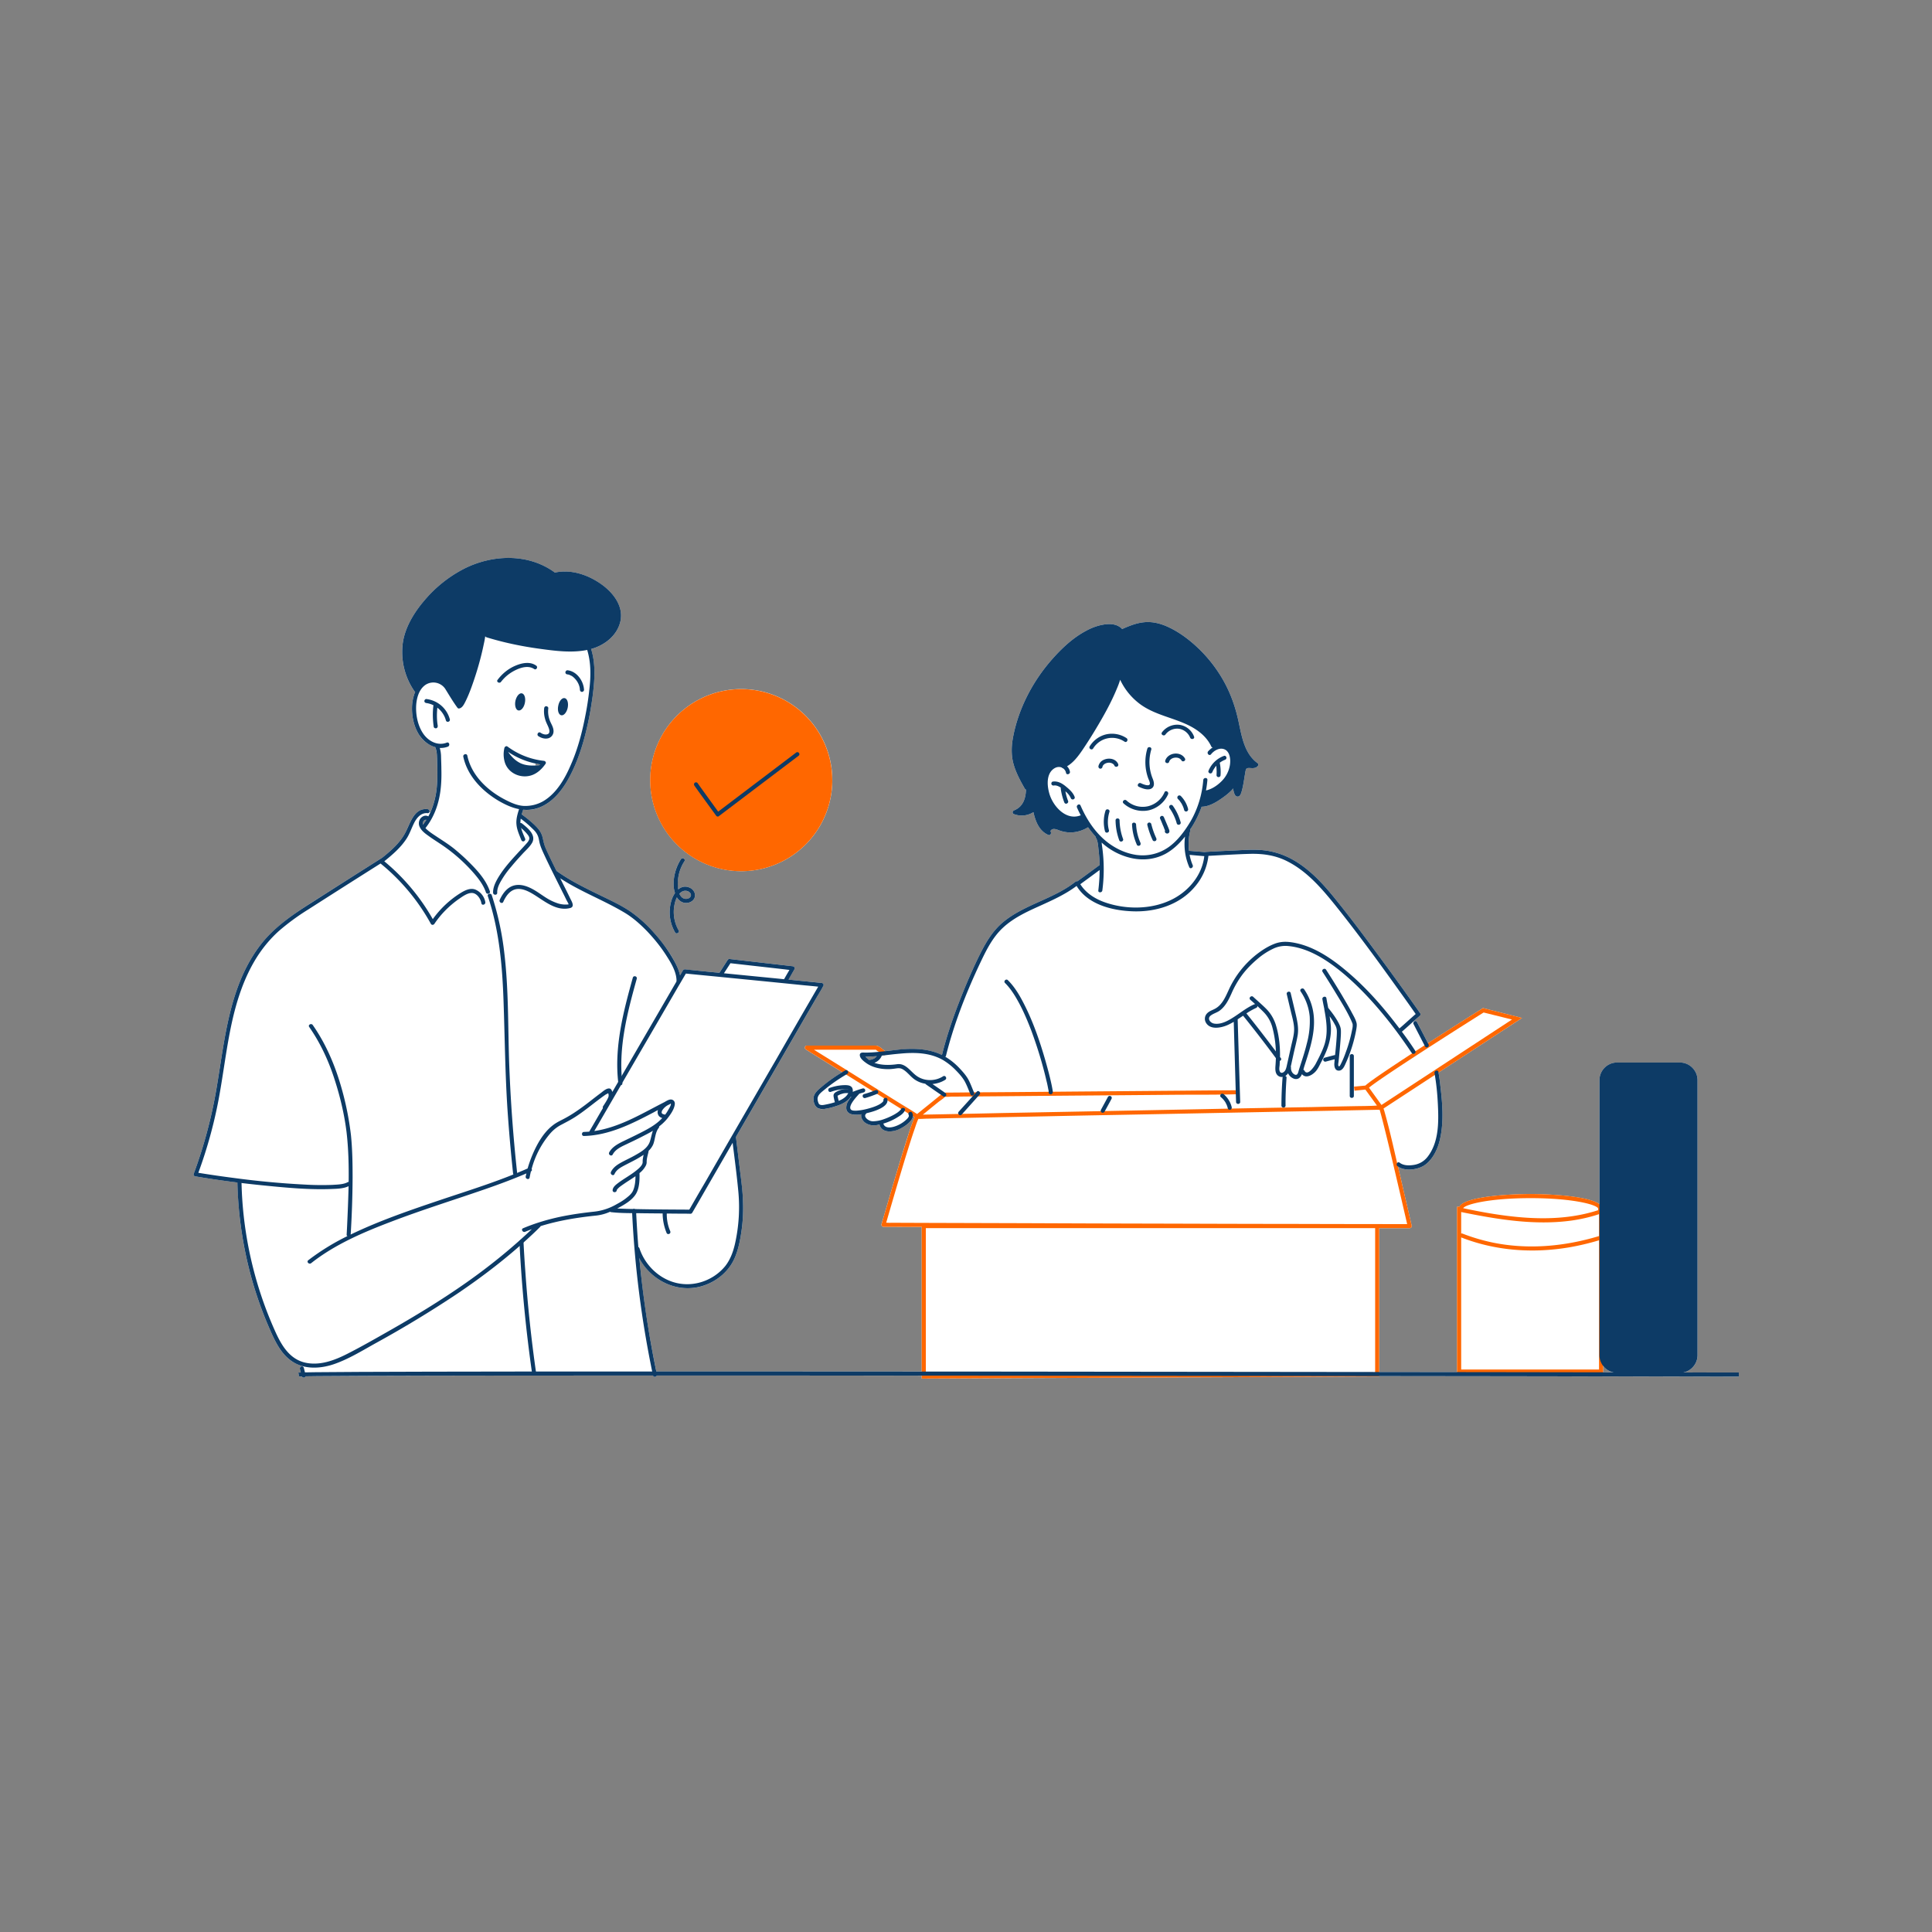 <svg xmlns="http://www.w3.org/2000/svg" width="100" height="100" viewBox="0 0 75 75"><rect x="0" y="0" width="75" height="75" fill="#808080" stroke="none"/><defs><clipPath id="a"><path d="M7.5 21.465h60v32.25h-60Zm0 0"></path></clipPath><clipPath id="b"><path d="M31 39h29v14.715H31Zm0 0"></path></clipPath><clipPath id="c"><path d="M9 21.465h46v32.25H9Zm0 0"></path></clipPath><clipPath id="d"><path d="M7.5 31H27v22.715H7.5Zm0 0"></path></clipPath><clipPath id="e"><path d="M56 46h7v7.715h-7Zm0 0"></path></clipPath><clipPath id="f"><path d="M62 41h4v12.715h-4Zm0 0"></path></clipPath><clipPath id="g"><path d="M11 44h56.5v9.715H11Zm0 0"></path></clipPath></defs><g clip-path="url(#a)"><path fill="#fff" d="M25.242 30.285a3.534 3.534 0 1 1 7.069-.002 3.534 3.534 0 0 1-7.069.002m.918 5c-.023.29.04.578.18.832.05.086-.082.168-.133.078a1.56 1.56 0 0 1-.133-1.265 1 1 0 0 1 .13-.262 1 1 0 0 1-.044-.188 1.75 1.75 0 0 1 .274-1.125c.054-.085.191-.007.136.079a1.65 1.65 0 0 0-.261.933q.003.078.02.16c.116-.097.26-.144.429-.074.125.055.23.172.222.317-.007.14-.12.242-.25.273-.21.043-.355-.055-.453-.207-.07.14-.105.312-.117.45m.215-.59c.055.125.148.22.3.196.106-.016.192-.11.126-.215-.063-.094-.2-.121-.301-.074a.4.4 0 0 0-.125.093m41.129 18.586v.16c-.18 0-6.07-.011-13.965-.023v.016h-.078l-17.68.082v-.114c-3.593-.004-7.105-.004-10.285-.004-.027.059-.121.07-.144 0H20.75a.07.07 0 0 1-.04 0c-4.616.004-7.948.016-8.85.032a.09.09 0 0 1-.051.047c-.036.011-.075-.012-.09-.043-.055 0-.09.004-.102.004l-.035-.153c.008-.004.043-.004.094-.008-.012-.043-.02-.093-.035-.136a.08.08 0 0 1 .054-.098c.016-.008.032-.004.047 0l.004-.012a1.4 1.4 0 0 1-.434-.199c-.457-.32-.683-.867-.898-1.363a15 15 0 0 1-.637-1.801 15 15 0 0 1-.558-3.746v-.02a34 34 0 0 1-1.645-.238c-.039-.004-.066-.059-.054-.098a18.4 18.4 0 0 0 .886-3.328c.317-1.863.477-3.867 1.621-5.445.555-.758 1.313-1.277 2.094-1.773q1.353-.863 2.707-1.72.006-.003.012-.007c.34-.273.683-.57.89-.961.188-.355.336-.98.868-.922.062.008.086.07.074.113l.027.016c.13-.277.207-.578.246-.879.032-.277.035-.55.032-.828l-.012-.406a1.2 1.2 0 0 0-.063-.403q-.005-.006-.004-.02a1.12 1.12 0 0 1-.625-.472c-.222-.343-.308-.793-.273-1.199.016-.156.05-.32.117-.477a.06.06 0 0 1-.031-.023 2.68 2.68 0 0 1-.45-1.875c.09-.625.458-1.207.864-1.676a5 5 0 0 1 1.484-1.187c1.11-.574 2.52-.63 3.555.133.66-.145 1.356.109 1.883.511.43.332.793.836.656 1.403-.129.539-.617.914-1.133 1.054q-.001.004.004.008c.184.594.133 1.227.055 1.832-.047.34-.102.68-.176 1.016-.148.687-.348 1.375-.668 2.004-.27.535-.656 1.078-1.234 1.297-.207.082-.414.101-.617.082q-.031.089-.055.18.252.184.48.394c.145.137.27.277.32.472.036.125.051.258.102.38q.044.116.098.226.17.362.348.719l.003.004c.493.355 1.036.625 1.579.89.445.219.91.426 1.32.707.332.235.625.516.89.813.274.304.524.636.731.992.113.2.227.426.273.656.04-.066.075-.133.114-.195.011-.024.043-.043.07-.04q.324.03.652.063.345.036.692.067c.004 0 .004-.004.004-.004l.316-.492c.012-.024.04-.043.067-.04l.308.036 2.149.246c.058.008.101.062.07.117q-.117.205-.235.402l1.286.13c.058.003.101.062.07.116a.03.03 0 0 0-.008.016c-.058.117-.137.23-.2.344l-.421.726-1.266 2.192c-.492.847-.98 1.695-1.472 2.543-.008.02-.02.035-.032.054.008.008.012.02.012.028q.074.615.149 1.23c.05.414.105.824.12 1.242q.023.559-.054 1.11c-.05.355-.117.722-.258 1.054-.218.52-.676.915-1.21 1.094-.981.332-2.032-.176-2.5-1.058q.203 2.214.66 4.394h10.3v-5.61q-.047-.002-.101-.003c-.461 0-.922-.004-1.383-.004-.05 0-.09-.05-.078-.102q.082-.274.164-.554c.265-.91.531-1.82.816-2.727.094-.281.176-.57.297-.844.004-.007.004-.015.008-.023a1 1 0 0 0-.07-.043.3.3 0 0 1-.063.156c-.117.16-.309.274-.488.352-.242.11-.621.148-.735-.156q-.004-.016-.003-.032c-.043.012-.09.02-.133.028a.6.6 0 0 1-.399-.078c-.12-.075-.203-.215-.175-.348-.098.016-.2.027-.293.016-.133-.012-.262-.07-.29-.215a.48.48 0 0 1 .083-.325c.03-.054.07-.109.109-.156h-.016c-.129.2-.386.305-.605.375-.125.04-.246.07-.371.09-.098.016-.188.031-.285-.012-.149-.062-.2-.257-.188-.41.016-.176.156-.293.281-.398q.394-.334.832-.598-.703-.438-1.414-.883c-.066-.043-.039-.148.04-.148h2.671c.14.004.258.137.367.215.22-.024.438-.051.653-.067.535-.047 1.078-.015 1.558.219 0-.004-.004-.012 0-.016.168-.675.39-1.336.64-1.984.224-.582.466-1.156.735-1.719.262-.539.535-1.062 1.004-1.449.836-.687 1.953-.89 2.801-1.562a.08.08 0 0 1 .074-.016c.278-.2.551-.402.828-.606q.018-.01.035-.015v-.07a7 7 0 0 0-.039-.508c-.02-.157-.023-.364-.109-.496a.1.1 0 0 1-.012-.043 4 4 0 0 1-.289-.36c-.222.137-.48.211-.738.2a1.3 1.3 0 0 1-.383-.079c-.062-.023-.133-.054-.203-.054-.05-.004-.164.047-.121.117.027.055-.023.144-.09.117-.363-.152-.504-.527-.586-.887a.85.85 0 0 1-.75.078c-.078-.023-.074-.12 0-.148.344-.137.453-.46.461-.805q-.023-.005-.047-.039c-.172-.304-.343-.617-.437-.957-.098-.351-.082-.715-.012-1.07.215-1.106.77-2.156 1.512-2.996.375-.426.812-.836 1.316-1.102.246-.136.516-.23.797-.258.219-.02.453.02.605.188.282-.125.57-.242.88-.266.32-.027.632.059.917.192.485.226.926.578 1.297.957.36.37.668.793.907 1.246.253.48.421.992.53 1.523.118.551.227 1.188.716 1.547.043.031.054.082.015.121-.082.098-.207.082-.32.075-.09 0-.129.007-.149.101-.011.043-.015.086-.023.129-.039.223-.066.453-.129.672-.02.066-.043.152-.101.191-.075.043-.141-.004-.172-.07a.6.6 0 0 1-.055-.23c-.137.16-.309.292-.477.406-.214.148-.48.3-.75.304q-.15.422-.39.801l-.055.078c.008.016.008.028.004.047a2.1 2.1 0 0 0-.05.785l.624.051c.008-.008.02-.008.035-.008q.487-.029.973-.05c.324-.012.648-.04.973-.032.547.008 1.062.16 1.531.446.707.43 1.238 1.074 1.746 1.714.473.594.93 1.204 1.379 1.813q.872 1.175 1.715 2.375c.02.027.012.074-.016.098-.082.066-.16.14-.242.21l.016.016c.035-.031.09-.035.12.016l.423.82c.968-.625 1.902-1.215 2.105-1.344l.027-.02 1.52.384-3.242 2.117c.031.172.05.344.07.515.082.68.14 1.41-.016 2.086-.086.375-.285.797-.617 1.012-.27.172-.742.227-1.015.035.027.11.05.219.078.324q.228.987.457 1.973c.011.047-.024.098-.074.098h-1.188v5.586c1.047 0 2.059.004 3.023.004v-6.422h.094c.2-.387 1.856-.492 2.758-.492.824 0 2.273.09 2.676.394v-4.812c0-.38.308-.688.687-.688h2.434c.379 0 .687.309.687.688v10.671a.68.68 0 0 1-.543.672c1.168.004 1.918.004 2.149.004M34.039 40.996c-.125.012-.25.024-.375.024h-.066q.065.074.14.125c.008 0 .02-.004.028-.004.011 0 .023-.004.03-.004h.017c.015-.004.035-.012.054-.016a.04.04 0 0 1 .024-.008l.004-.004c.003 0 .007-.004.011-.004.016-.007.035-.02.051-.027.004-.004.016-.016.02-.016q.002-.004.003-.003.006-.007.012-.008c.012-.016.028-.028.04-.043.003-.004.007-.004.007-.012M20.781 29.715q.072-.001.137-.008h.012c.011-.008.023-.023.035-.035a2 2 0 0 1-.172-.031zm-4.234 2.113c-.067-.012-.125.05-.133.117q0 .034.012.063.064-.087.12-.18m46.07 21.445a.68.68 0 0 1-.383-.25v.25Zm0 0"></path></g><g clip-path="url(#b)"><path fill="#ff6700" d="M54.344 45.605c-.2-.835-.375-1.68-.614-2.507a.3.3 0 0 1-.02-.067l5.376-3.515-1.52-.383-.027.02c-.43.269-4.133 2.609-4.535 2.988l-.441.043.019.156.422-.043.45.621c-.087.004-.169.012-.25.012q-.212.007-.423.008-.921.016-1.843.039-2.057.035-4.118.078l-4.203.082-3.672.07a555 555 0 0 1-3.12.063c.198-.16.398-.325.597-.485.082-.066.195-.133.266-.21.078.01.171 0 .25-.005q.25.001.507-.004c1.227-.007 2.453-.02 3.68-.03l4.395-.036c.808-.008 1.62.004 2.43-.02h.034c.102 0 .102-.16 0-.156q-1.021.005-2.043.016l-4.332.035q-1.954.019-3.91.031c-.32.004-.636.008-.957.008-.074.004-.113.004-.172.05-.25.2-.496.403-.746.602l-.222.18c-.227-.152-.465-.289-.692-.43q-.628-.39-1.25-.78-1.031-.646-2.062-1.286h2.41c.023.04.12.082.152.105l.13.094c.081.059.16-.078.077-.136-.11-.079-.23-.22-.375-.223-.18-.004-.36 0-.543 0H31.32c-.078 0-.105.105-.039.148.543.34 1.086.676 1.63 1.016l2.362 1.476q.12.07.23.145-.003.013-.007.02c-.117.273-.203.562-.293.847-.289.906-.555 1.817-.82 2.73q-.084.276-.16.551a.08.08 0 0 0 .074.102c.46 0 .922.004 1.383.004h.101v5.887l17.68-.082h.078v-5.758h1.188c.05 0 .086-.051.074-.098zM34.02 40.75c.02-.004.007 0 0 0m19.125 1.473c.382-.325 2.808-1.887 4.449-2.918l1.101.273-5.066 3.317Zm-17.497 1.05h-.003zm17.735 10.004-17.442.082v-5.683h17.442Zm-3.375-5.765c-1.762 0-3.524-.008-5.281-.012q-2.475-.005-4.95-.016l-3.757-.011c-.391 0-.778-.004-1.168-.004H34.5c-.031 0-.062-.004-.098-.004.246-.848.493-1.695.75-2.54.118-.378.235-.76.368-1.14.035-.105.07-.215.117-.32q.008-.016.015-.031c.114.007.235-.008.352-.008q1.042-.022 2.086-.043 1.694-.03 3.387-.067c1.359-.027 2.722-.05 4.082-.078l4.183-.082q1.852-.034 3.703-.074h.114l.023.082q.058.208.11.418c.113.445.222.895.328 1.34q.3 1.271.593 2.543l.012.055q-2.31-.001-4.617-.008m0 0"></path></g><g clip-path="url(#c)"><path fill="#0d3b66" d="M34.45 42.672c.03.176-.138.289-.274.36-.176.09-.367.144-.559.187-.152.035-.316.07-.476.05-.13-.011-.258-.07-.286-.214a.48.48 0 0 1 .083-.325c.03-.054.07-.105.109-.156-.004 0-.008-.004-.016-.004-.129.203-.386.313-.61.38a2.3 2.3 0 0 1-.366.09.5.5 0 0 1-.282-.013c-.152-.062-.203-.257-.191-.41.016-.172.156-.293.281-.398q.44-.376.946-.664c.086-.051.168.086.078.136-.301.176-.59.371-.856.59-.101.086-.25.184-.285.317-.02.066 0 .156.027.218.008.028.02.043.043.059a.1.1 0 0 0 .043.016c.004.004.02.004.028.007.058.004.125-.011.183-.023q.16-.03.313-.078c.191-.059.418-.145.527-.328.024-.04.07-.137.024-.172-.024-.02-.075-.012-.102-.012h-.113q-.24.019-.469.102c-.098.031-.137-.121-.043-.153.203-.074.422-.113.637-.109.093.004.187.02.238.105a.26.26 0 0 1 .02.157q.192-.079.386-.133a.08.08 0 0 1 .098.055c.012.039-.016.086-.055.097q-.087.025-.176.051v.004c-.101.11-.203.223-.28.348-.04.066-.102.187-.048.257.043.055.145.051.207.051.145-.008.29-.035.426-.07.153-.04.309-.086.45-.16a.6.6 0 0 0 .148-.102.2.2 0 0 0 .035-.047c0-.004 0-.027.004-.023-.02-.098.133-.14.152-.043m3.362-.262c.043.09-.093.172-.136.078-.07-.164-.133-.34-.219-.5-.098-.18-.254-.343-.398-.488a2.5 2.5 0 0 0-.442-.344c-.512-.297-1.101-.308-1.676-.254-.238.02-.476.051-.71.078-.004.008-.004.016-.008.024a.5.5 0 0 1-.278.254c.274.101.602.094.883.054.336-.046.52.29.762.458.3.21.715.21 1.023.011.086-.054.168.082.082.137-.148.094-.32.148-.496.164l.496.344c.035.027.055.07.032.11-.024.034-.075.054-.11.026l-.082-.058q-.292-.2-.586-.406a.1.1 0 0 1-.027-.028 1 1 0 0 1-.414-.164c-.164-.113-.281-.289-.453-.39-.102-.063-.184-.051-.293-.036-.11.016-.215.028-.325.024-.277-.004-.57-.07-.8-.23-.094-.067-.266-.192-.258-.325.008-.113.137-.086.215-.086q.24-.002.48-.027c.313-.027.625-.074.942-.102.625-.05 1.265 0 1.8.364.157.105.301.23.43.367.125.133.262.285.348.445s.148.336.218.5m-3.78-1.402.007-.008q-.187.013-.375.02h-.066q.065.07.14.125c.008-.004.02-.004.028-.004.011 0 .02-.004.03-.004.013 0 .005-.004 0 0h.013c.02-.004.039-.012.058-.016.008-.004.02-.012.028-.012-.008 0-.012.008 0 0 .003 0 .007-.004.011-.004.016-.007.035-.02.051-.027l.02-.02h.003q.006-.006.012-.007c.012-.016.028-.028.04-.043m18.366-.012v1.547c0 .102.16.102.16 0v-1.547c0-.101-.16-.101-.16 0m2.407-.121a.1.1 0 0 0-.016-.02 19 19 0 0 0-.816-1.132c-.532-.676-1.11-1.32-1.762-1.88-.613-.519-1.36-1.034-2.184-1.116a1.1 1.1 0 0 0-.558.082 2.7 2.7 0 0 0-.653.418c-.222.187-.43.398-.601.628a3.6 3.6 0 0 0-.406.708c-.11.246-.235.5-.457.667-.106.079-.239.11-.344.188-.156.113-.035.285.117.316.29.055.598-.136.824-.285.242-.16.473-.344.739-.46a.06.06 0 0 1 .042-.005q-.094-.088-.195-.175c-.074-.07.04-.18.113-.114.176.164.36.317.528.489.156.164.265.347.34.562.132.402.18.844.175 1.266 0 .008-.004.011-.004.015l.036.047c.035.047.004.094-.04.11q-.003.08-.007.168c-.008.07-.024.152 0 .222.047.14.183.051.226-.039s.055-.187.078-.281l.141-.633c.05-.23.125-.46.117-.7-.008-.218-.074-.437-.125-.651q-.08-.339-.16-.676c-.023-.098.129-.14.152-.043q.099.414.196.824c.062.27.117.523.078.797-.04.246-.106.488-.16.73-.028.133-.059.262-.086.395l-.024.105q.007.017.008.04c-.008.105.04.218.137.269.125.066.144-.094.172-.184.105-.336.222-.668.304-1.011a3.3 3.3 0 0 0 .114-1.051 2.05 2.05 0 0 0-.352-.977c-.058-.086.078-.164.137-.082.207.309.336.657.371 1.028.066.671-.164 1.336-.367 1.964q-.018.058-.035.133a.06.06 0 0 1 .043.035c.12.223.382-.168.433-.265.125-.239.254-.485.34-.742.148-.457.082-.918-.004-1.375v-.02q-.04-.187-.074-.375c-.016-.098.137-.14.156-.039.02.125.047.25.07.375.149.184.293.375.403.586.05.098.09.191.09.305.004.129-.008.257-.016.382q-.032.406-.074.805c-.004.047-.028.137-.004.176.027.047.059-.016.078-.047a3.556 3.556 0 0 0 .203-.477 5.4 5.4 0 0 0 .242-.851c.012-.055.024-.106.028-.16v-.074c-.008-.047-.032-.094-.051-.141-.18-.399-.422-.777-.648-1.152a30 30 0 0 0-.47-.75c-.054-.086.083-.168.137-.082q.316.491.614.988c.125.215.254.43.37.648.071.137.165.285.2.438.016.082 0 .164-.012.242a5.528 5.528 0 0 1-.406 1.305c-.05.113-.121.296-.27.296-.156.004-.187-.171-.175-.292l.011-.149q-.171.042-.343.09a.08.08 0 0 1-.098-.055c-.012-.043.016-.09.055-.097q.188-.05.375-.098a.03.03 0 0 1 .027 0q.029-.264.05-.527c.009-.125.02-.254.02-.383a.5.5 0 0 0-.074-.27 2.4 2.4 0 0 0-.207-.328q.03.187.047.379c.023.348-.05.676-.184.996a6 6 0 0 1-.207.434c-.07.14-.14.293-.265.394-.14.121-.34.196-.465.043-.055.121-.133.215-.285.184a.4.4 0 0 1-.254-.219.35.35 0 0 1-.11.106c.032.007.055.03.051.07-.027.36-.043.719-.039 1.078 0 .102-.16.102-.16 0q.001-.54.043-1.078c0-.016.008-.028.012-.035a.24.24 0 0 1-.145-.02c-.164-.082-.152-.281-.14-.433q.01-.137.015-.274a47 47 0 0 0-1.273-1.648l-.211.14q.048 1.604.098 3.207c0 .102-.157.102-.16 0-.032-1.035-.06-2.074-.09-3.109-.098.055-.196.11-.297.148-.246.094-.63.157-.785-.12a.3.3 0 0 1 .035-.344c.09-.106.226-.137.34-.204.265-.152.39-.457.511-.718a3.7 3.7 0 0 1 1.082-1.38c.207-.16.426-.304.672-.402.2-.082.395-.101.606-.078.87.098 1.648.637 2.296 1.196.684.586 1.286 1.265 1.836 1.98.262.34.52.688.75 1.047.055.086-.082.168-.136.082m-6.418-1.535c.39.484.77.98 1.144 1.476a4.2 4.2 0 0 0-.136-.93 1.35 1.35 0 0 0-.333-.59c-.082-.085-.167-.163-.253-.245.004.031-.004.058-.04.074a2.7 2.7 0 0 0-.382.215M22.07 26.187a.1.1 0 0 1 .043.016 1 1 0 0 1 .086.04c.059.038.11.089.156.144.09.11.153.254.157.394.004.04.035.078.078.078s.082-.039.082-.078c-.016-.343-.281-.726-.645-.761-.043 0-.078.043-.078.082 0 .046.035.074.078.078q.013.001.043.008m-.398 1.208c-.04.187.015.351.117.37.098.02.211-.109.25-.296.035-.184-.016-.348-.117-.367-.102-.024-.215.109-.25.293m-.426 1.109c-.09.027-.191-.012-.266-.063-.082-.054-.164.082-.078.137.106.07.235.11.36.086a.28.28 0 0 0 .226-.273c.004-.157-.093-.286-.144-.422q-.088-.23-.059-.477c.004-.043-.043-.078-.082-.078-.043 0-.074.035-.078.078-.016.14-.004.281.035.414.031.13.102.242.145.364.03.085.05.203-.059.234m-.871-1.219c.04-.187-.016-.351-.117-.37-.098-.02-.211.112-.25.296-.035.18.015.348.117.367s.215-.113.25-.293m-.383-1.437c-.27.117-.5.308-.676.543-.062.078.075.156.133.078.153-.2.356-.36.582-.465.215-.102.492-.176.703-.035.086.058.164-.078.078-.133-.246-.172-.566-.098-.82.012M19.7 28.98c.41.305.899.5 1.41.555.055.004.106.063.067.117-.149.215-.356.407-.617.465-.391.09-.825-.113-.957-.504a1.07 1.07 0 0 1-.02-.586c.008-.02.02-.03.031-.043q.007-.002.008-.004c.024-.015.05-.02.078 0m.024.207c.12.176.27.333.46.43.223.113.493.113.735.09h.012l.035-.035a3 3 0 0 1-1.242-.485m-2.414-1.222c.027.098.18.055.152-.043a1.07 1.07 0 0 0-.906-.785c-.043-.008-.082.039-.082.078 0 .047.039.074.082.078a.9.9 0 0 1 .273.086q.001.004-.004.008c-.035.277-.027.554.012.828.008.043.062.066.102.055.042-.012.058-.055.054-.098-.039-.23-.039-.465-.015-.7.16.122.28.298.332.493m-1.192-1.11c-.066.157-.101.32-.117.477-.035.406.05.855.273 1.2.149.222.372.406.625.472q-.001.013.004.02c.051.128.059.265.063.402l.012.406c.003.277 0 .55-.032.828-.062.492-.23.977-.539 1.371-.062.082.051.196.11.114.328-.415.507-.907.578-1.426.039-.285.047-.578.039-.867 0-.157-.008-.309-.012-.465a1.3 1.3 0 0 0-.05-.352.8.8 0 0 0 .316-.05c.093-.04.054-.192-.043-.157-.344.137-.703-.047-.907-.336-.203-.289-.289-.672-.285-1.023.004-.313.09-.696.364-.883a.556.556 0 0 1 .765.152c.153.246.297.492.469.727.012.02.04.043.066.039.125-.016.192-.156.243-.254.101-.2.183-.406.257-.613.192-.535.352-1.086.465-1.64q.034-.147.055-.298a.1.1 0 0 0 .047.04c.672.206 1.36.35 2.055.445.601.082 1.25.171 1.859.046v.012c.156.516.137 1.055.074 1.582q-.052.47-.144.934c-.125.652-.293 1.305-.559 1.91-.23.543-.555 1.121-1.074 1.43a1.4 1.4 0 0 1-.774.187c-.23-.015-.453-.11-.66-.215-.7-.347-1.355-.945-1.52-1.738-.023-.098-.175-.055-.156.043.16.75.735 1.336 1.375 1.715.25.144.516.27.79.32-.06.188-.118.383-.102.582.015.215.11.414.187.613.016.04.051.067.098.055.035-.012.07-.058.055-.097-.075-.18-.168-.376-.184-.57-.012-.192.047-.38.106-.56.203.02.41-.003.617-.081.578-.22.965-.762 1.234-1.297.32-.63.52-1.317.668-2.004.074-.336.129-.676.176-1.016.078-.605.129-1.238-.055-1.832q-.005-.004-.004-.008c.516-.14 1.004-.515 1.133-1.054.137-.567-.226-1.07-.656-1.403-.527-.402-1.223-.656-1.883-.511-1.035-.762-2.445-.707-3.555-.133A5 5 0 0 0 16.5 23.28c-.406.469-.773 1.051-.863 1.676a2.68 2.68 0 0 0 .449 1.875.06.06 0 0 0 .031.023m15.637 11.778-.422.726-1.266 2.192c-.492.847-.98 1.695-1.472 2.543-.008.02-.02.035-.028.054q.007.011.008.028.074.615.149 1.23c.05.414.109.824.12 1.242q.023.559-.054 1.11c-.05.355-.117.722-.258 1.054-.218.524-.676.915-1.21 1.094-1.106.375-2.298-.316-2.65-1.402-.03-.098.122-.14.153-.043.188.574.64 1.059 1.203 1.273.5.192 1.059.149 1.532-.101a1.9 1.9 0 0 0 .605-.496c.191-.25.297-.543.367-.848a6.5 6.5 0 0 0 .125-2.094c-.058-.61-.14-1.222-.215-1.832L27.38 46.2q-.251.44-.508.88a.08.08 0 0 1-.066.038q-.17-.005-.332-.004c-.2 0-.395-.004-.59-.004-.004.23.039.465.133.68.015.04.011.082-.032.106-.03.02-.09.011-.105-.028a2 2 0 0 1-.156-.762q-.375-.003-.75-.007c-.414-.008-.836.004-1.25-.043-.016 0-.028-.008-.04-.016a1.8 1.8 0 0 1-.542.148c-.727.075-1.457.192-2.157.41-.004.012-.007.024-.02.032q-.163.165-.327.316c-.895.84-1.871 1.59-2.89 2.278a43 43 0 0 1-3.157 1.914c-.535.297-1.074.633-1.656.828-.524.172-1.149.2-1.621-.133-.458-.32-.684-.867-.899-1.363a15 15 0 0 1-.637-1.801 15.2 15.2 0 0 1-.562-3.746c0-.102.156-.102.16 0a14.892 14.892 0 0 0 1.336 5.824c.226.488.523.984 1.082 1.137.586.156 1.184-.07 1.703-.336.531-.27 1.05-.567 1.566-.86 1.04-.59 2.06-1.21 3.04-1.898.894-.629 1.75-1.32 2.543-2.074a7 7 0 0 0-.258.101c-.094.04-.176-.097-.082-.136.465-.196.949-.34 1.445-.446.434-.09.875-.152 1.316-.199a2.2 2.2 0 0 0 .864-.285c.136-.074.27-.152.39-.25.098-.078.203-.164.254-.281.074-.168.094-.371.094-.559-.152.106-.313.203-.465.309-.066.047-.133.09-.191.144-.016.016-.04.04-.055.059l-.016.027c.004-.011-.003.028 0 .004-.007.102-.164.102-.16 0 .008-.117.11-.2.196-.266.238-.183.507-.32.742-.515.082-.067.203-.168.226-.281.004-.028 0-.102.008-.149q.013-.082.031-.164-.071.047-.148.094c-.203.125-.418.223-.629.336-.145.078-.285.164-.355.32-.04.09-.176.012-.137-.082.074-.156.207-.258.355-.344.196-.113.407-.203.602-.316.226-.129.473-.27.558-.531.043-.137.067-.278.114-.41-.133.082-.274.152-.41.222-.211.11-.426.211-.641.313-.191.09-.406.191-.508.386-.047.09-.183.012-.137-.082.106-.199.313-.316.508-.414.227-.11.45-.215.672-.328.317-.16.637-.328.879-.59a.3.3 0 0 1-.121-.07.24.24 0 0 1-.043-.242 3 3 0 0 0-.16.086c-.848.445-1.735.898-2.715.922-.102.004-.102-.157 0-.157l.207-.011q-.001-.006.004-.012c.176-.3.351-.605.527-.906q-.018-.03.004-.067c.067-.105.14-.21.192-.324q.032-.063.023-.121a.2.2 0 0 0-.016-.062c-.043.023-.105.054-.113.062-.383.266-.734.574-1.125.832-.195.129-.402.234-.61.344-.171.094-.308.21-.433.36a3.5 3.5 0 0 0-.691 1.343c.02.031.015.074-.028.094q-.029.122-.05.238c-.016.102-.168.059-.153-.04.008-.042.02-.081.028-.12-.528.226-1.067.426-1.606.613-1.207.418-2.43.797-3.625 1.254-1.09.414-2.203.887-3.125 1.617-.082.063-.191-.05-.113-.113a9 9 0 0 1 1.617-.984c1.145-.555 2.352-.965 3.559-1.372 1.12-.375 2.257-.726 3.34-1.207a5 5 0 0 1 .183-.52c.176-.417.426-.87.79-1.151.16-.13.355-.208.534-.31.254-.14.492-.308.727-.483.203-.153.406-.317.613-.47.078-.058.23-.202.348-.167.047.012.074.07.094.129l.046-.078 1.805-3.106.89-1.535a.1.1 0 0 1 .071-.04q.324.034.652.067.345.036.692.067c.004 0 .004-.004.004-.004l.316-.492c.012-.02.04-.043.067-.04l.308.036 2.149.246c.058.008.101.062.07.117q-.118.205-.23.402l1.28.13c.06.003.102.062.07.116l-.01.016c-.055.117-.134.23-.196.344m-3.652-.852q.996.099 1.992.196l.343.035c0-.004 0-.004.004-.008q.099-.175.204-.352l-.18-.023q-1.054-.119-2.11-.238-.126.195-.253.39m-2.399 5.446.004.003.004.004.02.012.011.004a.03.03 0 0 0 .016.004q.032.011.062.016.06-.078.106-.16c.02-.036.144-.227.113-.262q-.004-.006-.02 0-.012.01-.03.023a.6.6 0 0 0-.286.238c-.004.012-.008.016-.012.036q-.003.011-.007.02v.015c0 .008 0 .02.003.027 0-.008.016.02.008.012-.004-.008.008.008.008.008m6.059-4.926q-.262-.028-.524-.051-1.428-.145-2.863-.285c-.582-.059-1.168-.113-1.75-.172-.098.164-.191.328-.29.492q-.78 1.347-1.562 2.688l-1.703 2.933c.453-.066.89-.218 1.309-.406.48-.215.941-.477 1.41-.715.09-.05.211-.137.316-.09.079.035.102.117.086.196-.03.191-.175.39-.293.539q-.141.168-.312.297.007.03-.016.058c-.144.184-.133.442-.218.649a.8.8 0 0 1-.176.242c0 .011.004.02 0 .027-.028.125-.07.254-.074.383a.3.3 0 0 1-.04.176.9.9 0 0 1-.238.277v.012c.008.258-.004.578-.14.8-.149.243-.438.407-.676.536q-.026.017-.051.027l.34.012c.82.023 1.64.027 2.46.031.016-.031.04-.062.055-.094l.13-.226q.21-.365.421-.723.633-1.1 1.266-2.195c.492-.848.98-1.696 1.473-2.543q.604-1.053 1.214-2.106zm9.043 3.734c-.063-.285-.14-.57-.22-.851-.214-.746-.468-1.489-.82-2.184-.171-.34-.367-.68-.64-.95-.07-.073-.184.04-.11.11.231.23.403.516.555.8.18.34.332.7.47 1.063.233.633.433 1.282.585 1.942.027.101.047.207.066.308l.012.055c.004.02.004.035.004.027.004.024-.004.051.004.028-.031.094.121.137.152.039.016-.04-.004-.098-.008-.137a5 5 0 0 0-.05-.25m0 0"></path></g><g clip-path="url(#d)"><path fill="#0d3b66" d="M18.863 34.64c-.097-.288-.293-.542-.492-.769a6.4 6.4 0 0 0-1.32-1.14c-.14-.094-.285-.184-.422-.286-.121-.086-.254-.183-.324-.32a.32.32 0 0 1 .011-.344c.067-.09.18-.144.29-.101.093.039.054.191-.04.152-.074-.031-.144.04-.152.113-.004.082.055.157.106.207.117.121.265.215.406.309.246.164.5.32.73.508.176.148.352.3.516.465.336.328.691.71.844 1.164.035.097-.118.14-.153.043m-.414-.109c-.207-.078-.433.047-.605.157a3.8 3.8 0 0 0-1.043.992 8.1 8.1 0 0 0-1.883-2.246c.32-.258.64-.532.867-.883.121-.188.188-.399.29-.602.1-.203.273-.41.523-.383.101.012.101-.144 0-.156-.532-.058-.676.567-.868.922-.207.39-.55.688-.89.961-.004.004-.008.004-.012.008q-1.354.856-2.703 1.719c-.785.496-1.547 1.011-2.098 1.773-1.144 1.578-1.304 3.586-1.62 5.445a18.4 18.4 0 0 1-.887 3.328c-.016.04.015.094.054.098.914.156 1.832.273 2.754.363.828.082 1.672.16 2.504.13.219-.009.492-.009.7-.11q-.013.533-.036 1.062c-.012.274-.023.543-.039.817-.008.101.148.101.156 0q.069-1.103.075-2.211c0-.547-.008-1.094-.063-1.64a11.6 11.6 0 0 0-.41-1.985c-.242-.813-.586-1.602-1.074-2.3-.059-.083-.196-.005-.137.077.434.621.754 1.317.984 2.035.215.664.38 1.356.465 2.047.074.637.09 1.285.082 1.934a.05.05 0 0 0-.039.008c-.16.09-.406.093-.594.105a11 11 0 0 1-1.07-.012 33 33 0 0 1-2.754-.257q-.689-.088-1.379-.2c.34-.922.602-1.87.785-2.832.188-1.004.301-2.02.52-3.015.195-.88.48-1.746.96-2.512.24-.379.524-.723.856-1.023a9 9 0 0 1 1.145-.84q1.4-.896 2.808-1.785a7.95 7.95 0 0 1 1.954 2.343c.03.055.105.047.136 0 .25-.375.57-.695.938-.957.144-.097.336-.246.52-.242.19.004.34.227.366.398.016.102.168.06.153-.042a.65.65 0 0 0-.39-.489m.852.125c-.008-.168.074-.332.156-.472a3.5 3.5 0 0 1 .39-.543c.137-.168.286-.332.434-.493.125-.136.285-.273.375-.433.168-.305-.18-.582-.394-.75-.082-.063-.196.05-.114.113q.17.13.309.29c.05.062.105.124.086.21-.02.074-.078.137-.129.192-.11.125-.227.246-.34.37-.281.305-.566.626-.773.993-.086.156-.168.34-.16.523.007.102.164.102.16 0m6.82 2.555a5.8 5.8 0 0 0-.726-.992 5.2 5.2 0 0 0-.891-.813c-.406-.281-.875-.488-1.32-.707-.543-.265-1.086-.535-1.579-.89l-.003-.004q-.178-.357-.348-.72a3 3 0 0 1-.098-.226c-.05-.125-.066-.254-.101-.379-.051-.195-.176-.335-.32-.472a5 5 0 0 0-.516-.418c-.082-.059-.16.078-.078.137.183.128.359.273.52.433.077.07.151.149.198.246.047.09.063.196.082.293.043.184.125.352.204.524.218.468.457.933.687 1.398q.081.159.156.316c.016.032.07.118.086.168-.054.012-.125.008-.168.008a1 1 0 0 1-.23-.039 2 2 0 0 1-.45-.207c-.14-.086-.273-.183-.41-.27-.273-.171-.617-.327-.937-.199-.23.094-.379.313-.48.532-.044.093.093.172.136.082.102-.227.262-.465.527-.5.2-.024.395.062.563.156.457.258.934.723 1.504.582.203-.05.055-.27 0-.387q-.13-.271-.266-.535l-.117-.234c.793.52 1.692.851 2.508 1.34.324.195.61.453.871.722.281.297.54.617.758.965.176.274.375.61.379.945.004.106.16.106.16 0-.004-.3-.152-.597-.3-.855M19.578 37a11.3 11.3 0 0 0-.488-2.25c-.031-.098-.188-.055-.152.04.44 1.308.562 2.69.609 4.062.05 1.421.062 2.84.156 4.257q.084 1.226.215 2.446c.012.101.172.101.16 0a59 59 0 0 1-.316-4.395c-.043-1.387-.02-2.781-.184-4.16m5.14.996c.028-.101-.124-.14-.152-.043-.37 1.328-.73 2.707-.562 4.098.012.101.168.101.156 0-.164-1.38.192-2.739.559-4.055m.063 10.422c-.039-.469-.066-.938-.09-1.41-.003-.102-.164-.102-.156 0a40 40 0 0 0 .813 6.383c.02.101.172.058.152-.04a40.5 40.5 0 0 1-.719-4.933m-4.46-.211c-.005-.102-.16-.102-.157 0a55 55 0 0 0 .496 5.14c.016.098.168.055.152-.042a54 54 0 0 1-.421-3.97c-.028-.374-.051-.753-.07-1.128m-8.528 4.89c-.008-.038-.055-.066-.094-.054a.084.084 0 0 0-.058.098l.07.28c.012.04.059.067.098.056.043-.016.066-.055.054-.098zm0 0"></path></g><path fill="#0d3b66" d="M55.008 39.676q.227.434.449.867c.047.09-.09.168-.137.078l-.445-.863c-.047-.09.086-.172.133-.082M43.12 42.555c-.039-.02-.086-.012-.11.027l-.269.496c-.02.035-.012.086.028.11.035.019.085.007.109-.032q.135-.245.27-.496c.019-.035.011-.086-.028-.105m4.387-.075c-.031-.027-.082-.035-.113 0-.028.028-.036.083 0 .11a1 1 0 0 1 .097.094c.008.007.012.015.02.027l.004.004.011.012c.012.02.028.039.04.058q.018.03.03.059.009.016.016.031.001.006.008.012v.008c.02.039.031.085.043.128.008.043.059.07.098.055.039-.012.062-.05.054-.098a.95.95 0 0 0-.308-.5m-9.59-.097q-.35.387-.7.773c-.066.078.044.188.114.114.23-.258.465-.516.695-.778.07-.074-.043-.187-.109-.11m9.05-12.36c.048.012.083-.015.098-.054l.004-.008v-.004l.012-.023a.2.2 0 0 1 .02-.04q.021-.04.05-.081a.6.6 0 0 1 .063-.083q-.001.007.004.008v.028q.007.053.008.105c.007.074.003.149 0 .219-.004.043.039.082.078.078a.076.076 0 0 0 .078-.078c.012-.152 0-.309-.028-.465l-.003-.016a.9.9 0 0 1 .203-.113c.043-.016.066-.055.054-.098-.011-.039-.054-.07-.093-.054a1.03 1.03 0 0 0-.602.582c-.016.039.016.086.055.097m-1.128.88c-.028-.032-.086-.032-.113 0-.028.03-.032.081 0 .113a1 1 0 0 1 .043.047c.011.007.015.015.023.023 0 0 .004.004.004.008a1.872 1.872 0 0 1 .082.121c.008.02.016.035.027.055.004.007.008.02.012.03 0 0 .004.005.004.009h.004v.007c.02.043.031.086.043.13.008.038.058.07.097.054a.08.08 0 0 0 .055-.098 1.1 1.1 0 0 0-.281-.5m-.309.382c-.023-.035-.066-.05-.105-.027-.035.02-.055.074-.028.11.125.179.223.378.282.593.027.102.18.059.152-.04a2 2 0 0 0-.3-.636m-.289-2.77a.57.57 0 0 1 .528-.222c.19.031.359.164.43.344.038.093.19.054.152-.04a.71.71 0 0 0-.555-.456.74.74 0 0 0-.692.293c-.058.082.079.164.137.082m.149 1.04v-.004h.004l.003-.012q.007-.011.008-.016c.004-.003.012-.011.012-.015l.027-.028q.006 0 .012-.007l.008-.008.039-.024.012-.003s.011-.004.015-.008l.043-.012c.008 0 .012 0 .02-.004h.008a.3.3 0 0 1 .086 0h.011a.04.04 0 0 0 .02.004.2.2 0 0 1 .043.016h.008l.015.011q.013.006.02.012.007.001.008.008.015.01.03.027l.009.008q.005.01.011.02c.051.085.188.007.133-.079-.168-.289-.66-.23-.762.086-.015.04.016.086.055.094a.076.076 0 0 0 .098-.05c0-.005.004-.012.004-.016m-.207 2.175c-.016-.039-.051-.066-.098-.054-.035.012-.07.058-.055.097.04.086.074.172.11.262q.029.06.05.125c.008.02.02.043.028.067.004.003.004.007.008.007a.1.1 0 0 0 0 .078.095.095 0 0 0 .125.036c.086-.051.023-.153 0-.22q-.082-.198-.168-.398m-.493.258c-.011-.039-.058-.066-.097-.054a.08.08 0 0 0-.055.097q.076.305.207.586c.02.04.074.047.11.028.039-.024.046-.07.027-.11a3 3 0 0 1-.192-.547m-.484-1.445c.133.062.344.148.488.07.145-.082.102-.261.051-.386a1.7 1.7 0 0 1-.055-1.125c.032-.098-.12-.141-.152-.04a1.84 1.84 0 0 0 .035 1.157c.024.058.055.12.063.183.02.164-.278.04-.348.004-.094-.043-.172.094-.082.137m-.105 1.469c-.004-.102-.164-.102-.157 0 .012.273.078.535.188.785.015.039.074.047.11.027.038-.023.042-.07.027-.11a2 2 0 0 1-.168-.702m-.489-.825c.262.239.63.344.98.27.329-.074.614-.312.75-.621.04-.094-.093-.172-.136-.082a.94.94 0 0 1-.633.543.93.93 0 0 1-.847-.223c-.079-.066-.188.043-.114.113m-.152.66c0-.1-.156-.1-.156 0 .004.262.05.52.14.766a.076.076 0 0 0 .094.055c.043-.008.074-.055.059-.094a2.2 2.2 0 0 1-.137-.726m-.547-.374a1.44 1.44 0 0 0-.02.793c.024.101.18.058.153-.04-.063-.238-.05-.48.02-.71.03-.098-.122-.141-.153-.043m-.121-1.692c.004-.008.004-.02.008-.027l.004-.016c.008-.008.011-.02.02-.031l.003-.004V29.7c.008-.004.008-.008.016-.012q.008-.01.015-.015l.008-.008.035-.023q.011-.001.016-.008s.012 0 .012-.004q.022-.005.047-.016h.02q.005-.005.01-.004.022-.002.044-.004c.008 0 .02 0 .027.004h.012q.04.007.074.02l.012.008.023.011.008.008h.004l.008.008c.008.004.011.012.015.016.004 0 .008.008.008.008l.024.042c.02.036.074.047.109.024.04-.02.047-.067.027-.106-.117-.242-.468-.25-.656-.09a.37.37 0 0 0-.105.18c-.008.043.015.086.054.098.043.012.09-.016.098-.055m.86-.992c.085.059.163-.078.077-.137a1.03 1.03 0 0 0-.812-.14 1.03 1.03 0 0 0-.617.46c-.051.09.086.169.136.079a.863.863 0 0 1 1.215-.262m-2.274 1.742c-.145-.12-.309-.218-.508-.191-.043.004-.066.058-.055.098.012.042.055.062.098.054.094-.015.188.031.27.086a.07.07 0 0 0-.004.047c.023.176.07.352.133.516.011.039.054.07.093.054.04-.011.074-.054.059-.097a2 2 0 0 1-.106-.38.7.7 0 0 1 .207.259c.016.043.055.066.098.054.04-.008.07-.054.055-.093-.063-.172-.203-.293-.34-.407m13 8.016c-.832-1.164-1.672-2.32-2.566-3.434-.524-.648-1.086-1.297-1.844-1.68-.453-.23-.934-.3-1.438-.288-.543.015-1.082.05-1.62.078a2.22 2.22 0 0 1-.52 1.191c-.594.715-1.536 1-2.442.961-.789-.031-1.722-.266-2.156-.984-.457.343-.977.57-1.492.804-.477.215-.961.446-1.348.801-.453.41-.71.98-.969 1.527-.515 1.11-.964 2.27-1.261 3.461-.028.098-.176.055-.153-.043.168-.675.39-1.336.64-1.984.224-.582.466-1.156.735-1.719.262-.539.535-1.062 1.004-1.449.836-.687 1.953-.89 2.801-1.562a.08.08 0 0 1 .074-.016c.278-.2.551-.402.828-.606q.018-.01.035-.015v-.07a7 7 0 0 0-.039-.508c-.02-.157-.023-.364-.109-.496a.1.1 0 0 1-.012-.043 4 4 0 0 1-.289-.36c-.222.137-.48.211-.738.2a1.3 1.3 0 0 1-.383-.079c-.062-.023-.133-.054-.203-.054-.05-.004-.164.047-.121.117.027.055-.023.144-.09.117-.363-.152-.504-.527-.586-.887a.85.85 0 0 1-.75.078c-.078-.023-.074-.12 0-.148.344-.137.453-.46.461-.805q-.023-.005-.047-.039c-.172-.304-.343-.617-.437-.957-.098-.351-.082-.715-.012-1.07.215-1.106.77-2.156 1.512-2.996.375-.426.812-.836 1.316-1.102.246-.136.516-.23.797-.258.219-.02.453.02.605.188.282-.125.57-.242.88-.266.32-.027.632.059.917.192.485.226.926.578 1.297.957.36.37.668.793.907 1.246.253.48.421.992.53 1.523.118.551.227 1.188.716 1.547.043.031.054.082.015.121-.082.098-.207.082-.32.075-.09 0-.129.007-.149.101-.011.043-.015.086-.023.129-.039.223-.066.453-.129.672-.02.066-.043.152-.101.191-.075.043-.141-.004-.172-.07a.6.6 0 0 1-.055-.23c-.137.16-.309.292-.477.406-.214.148-.48.3-.75.304q-.15.422-.39.801l-.055.078c.008.016.008.028.004.047a2.1 2.1 0 0 0-.05.785l.624.051c.008-.008.02-.008.035-.008q.487-.029.973-.05c.324-.012.648-.04.973-.032.547.008 1.062.16 1.531.446.707.43 1.238 1.074 1.746 1.714.473.594.93 1.204 1.379 1.813q.872 1.175 1.715 2.375c.02.027.012.074-.016.098-.246.207-.476.43-.726.64-.075.063-.188-.047-.11-.113.23-.195.45-.402.676-.598q-.286-.411-.578-.816m-11.332-5.809c.316.23.683.395 1.074.45.445.058.879-.047 1.246-.305.352-.25.63-.63.848-.996.285-.492.45-1.043.496-1.61.012-.101.168-.101.16 0q-.018.21-.055.407c.22-.047.426-.184.582-.336a1.14 1.14 0 0 0 .344-.633c.04-.219.012-.57-.246-.64-.176-.052-.379.07-.484.206-.067.078-.176-.031-.114-.113a1 1 0 0 1 .18-.156c-.023 0-.047-.008-.058-.04-.165-.35-.465-.597-.801-.777-.645-.34-1.399-.433-1.989-.883a2.5 2.5 0 0 1-.746-.925 3 3 0 0 1-.12.328c-.231.566-.536 1.105-.852 1.629-.157.261-.325.523-.496.777-.164.238-.344.48-.594.625a.4.4 0 0 1 .113.211c.016.098-.137.14-.152.043a.27.27 0 0 0-.137-.187q-.019-.001-.031-.02a.3.3 0 0 0-.094-.02c-.133-.007-.258.082-.332.184-.164.234-.129.582-.055.844.141.5.657 1.074 1.22.847q-.08-.15-.145-.3c-.04-.09.093-.172.136-.082.246.566.598 1.101 1.102 1.472m3.703.496a28 28 0 0 1-.57-.05c.027.136.066.273.12.398.04.094-.093.172-.132.082a2.23 2.23 0 0 1-.164-1.191c-.211.265-.457.504-.754.668-.39.21-.828.265-1.262.183a2.53 2.53 0 0 1-1.222-.617q.01.1.023.188a6.279 6.279 0 0 1 .004 1.668c-.012.101-.172.101-.156 0 .031-.262.05-.528.05-.79-.246.184-.5.368-.75.551.22.348.579.574.965.707.79.274 1.743.278 2.508-.074.692-.312 1.254-.957 1.34-1.723m9.164 8.914a8 8 0 0 0-.074-.535c-.016-.097-.168-.054-.153.043.075.414.114.836.133 1.258.032.664.032 1.434-.398 1.988a.83.83 0 0 1-.527.317c-.184.031-.41.035-.563-.086-.082-.059-.16.078-.082.137.27.207.758.148 1.031-.024.332-.215.532-.637.617-1.012.157-.675.098-1.406.016-2.086m-20.64 1.13c.011.023.011.038 0 .074a.4.4 0 0 1-.07.09 1.2 1.2 0 0 1-.49.292c-.132.04-.35.07-.413-.093l-.012-.024c.203-.058.402-.148.578-.262.102-.062.215-.14.262-.253.039-.094-.113-.137-.152-.043a.4.4 0 0 1-.079.082c-.046.043-.101.074-.156.109a2.5 2.5 0 0 1-.43.195 1.3 1.3 0 0 1-.417.082.33.33 0 0 1-.18-.05c-.078-.043-.184-.149-.098-.239.07-.07-.039-.183-.113-.11-.149.153-.05.376.11.474a.6.6 0 0 0 .398.078q.063-.011.133-.028 0 .016.003.032c.114.304.493.265.735.16.18-.082.37-.2.488-.356.063-.086.094-.191.04-.289-.048-.09-.184-.011-.138.078m-2.239-.919c.004.04-.039.082-.078.078q-.048-.004-.098-.003h-.043c-.007.004-.02.004-.027.004h-.008q.006 0 0 0c-.031.007-.062.011-.09.023l-.043.012q-.011.004-.02.007c-.003 0-.01.004-.01.004q-.042.02-.083.043a.03.03 0 0 1-.02.008v.004c.012.066.028.137.047.203.008.04-.015.086-.058.098-.04.012-.086-.016-.094-.055q-.019-.066-.031-.125c-.008-.043-.02-.086-.02-.125-.004-.094.082-.14.157-.176a.8.8 0 0 1 .441-.078c.043.004.078.032.078.078m-.52.172s0 .004 0 0m1.075.094c.156-.043.312-.102.465-.164.039-.016.05-.074.027-.11-.023-.038-.066-.042-.105-.027.007-.004-.02.008-.02.008-.012.004-.016.008-.027.012q-.024.006-.055.02-.053.022-.105.038c-.075.028-.149.047-.223.07-.04.008-.07.055-.055.098.012.04.055.067.098.055m0 0"></path><g clip-path="url(#e)"><path fill="#ff6700" d="M62.234 46.96v-.116h-.054c-.2-.387-1.86-.492-2.762-.492-.906 0-2.566.105-2.766.492h-.09v6.476h5.672v-6.25c.028-.03.024-.078 0-.11m-2.816-.448c1.695 0 2.621.27 2.621.41v.058c-1.348.438-2.797.352-4.18.125a24 24 0 0 1-1.058-.203c.078-.144.992-.39 2.617-.39m2.656 6.652h-5.351v-5.129c.004 0 .004.004.007.004 1.329.52 2.782.621 4.184.383.39-.067.781-.16 1.16-.274Zm0-5.18c-1.344.407-2.777.536-4.156.246q-.585-.125-1.148-.343c-.016-.008-.032-.004-.047 0v-.836c1.398.285 2.847.527 4.277.332.363-.051.727-.133 1.074-.25Zm0 0"></path></g><g clip-path="url(#f)"><path fill="#0d3b66" d="M65.898 41.934v10.671c0 .184-.07.356-.203.489a.68.68 0 0 1-.484.199h-2.434a.69.69 0 0 1-.687-.688V41.934c0-.38.308-.688.687-.688h2.434c.379 0 .687.309.687.688m0 0"></path></g><g clip-path="url(#g)"><path fill="#0d3b66" d="M64.04 49.922c.636 0 1.015-1.492 1.015-2.934 0-1.441-.38-2.933-1.016-2.933-.633 0-1.016 1.492-1.016 2.933 0 1.442.383 2.934 1.016 2.934m0-5.711c.413 0 .858 1.117.858 2.777s-.445 2.778-.859 2.778-.855-1.118-.855-2.778.441-2.777.855-2.777m3.464 9.07v.16c-.55-.004-55.258-.093-55.887-.004l-.035-.152c.383-.097 53.652-.008 55.922-.004m0 0"></path></g><path fill="#ff6700" d="M32.309 30.285a3.536 3.536 0 0 1-3.532 3.535 3.534 3.534 0 1 1 3.531-3.535m0 0"></path><path fill="#0d3b66" d="m31 29.34-3.09 2.34a.07.07 0 0 1-.047.02c-.004 0-.008-.005-.011-.005a.06.06 0 0 1-.051-.03c-.031-.044-.754-1.032-.848-1.173a.08.08 0 0 1 .024-.11.08.08 0 0 1 .109.024c.078.117.629.871.793 1.102l3.027-2.293c.035-.027.082-.02.11.015a.076.076 0 0 1-.016.11m-4.02 5.43c-.007.14-.12.242-.253.273-.207.043-.356-.059-.45-.207-.07.14-.105.312-.117.45-.023.288.04.577.184.831.047.086-.09.168-.137.078a1.56 1.56 0 0 1-.133-1.265 1 1 0 0 1 .13-.262 1 1 0 0 1-.044-.188c-.043-.39.063-.796.274-1.125.054-.085.191-.007.136.079a1.6 1.6 0 0 0-.242 1.093c.117-.097.262-.144.43-.074.125.05.23.172.222.317m-.18-.094c-.062-.094-.198-.121-.3-.074a.4.4 0 0 0-.125.093c.055.125.148.22.3.196.102-.016.192-.11.126-.215m0 0"></path></svg>